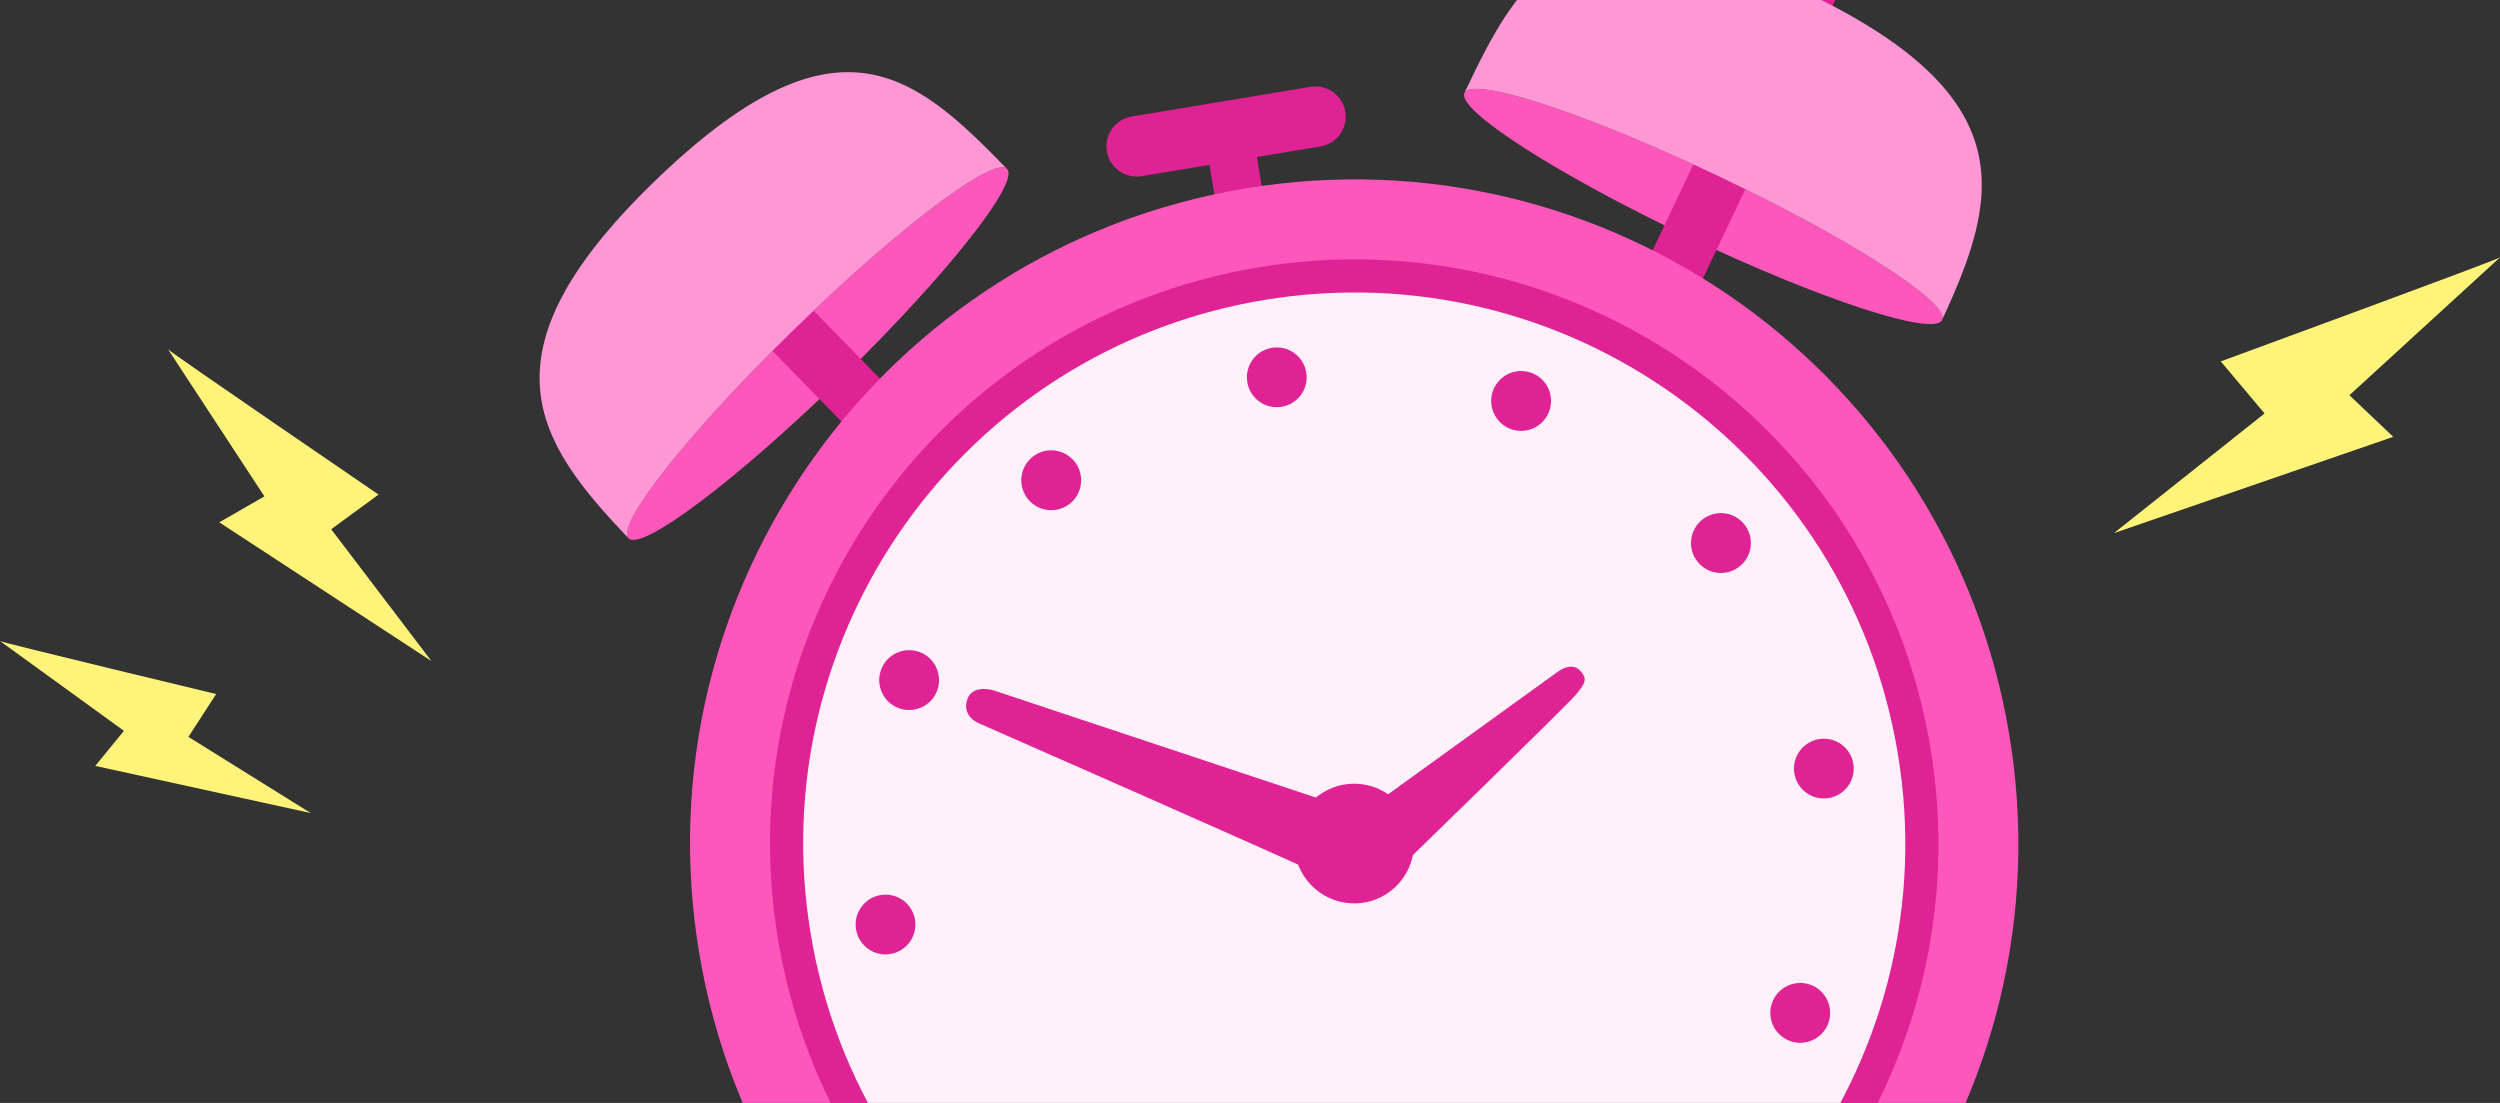 <svg width="136" height="60" viewBox="0 0 136 60" fill="none" xmlns="http://www.w3.org/2000/svg">
<rect x="0" y="0" width="136" height="60" fill="#333333" stroke="none"/>
<path d="M136.001 14C135.852 14.142 120.809 19.66 120.809 19.66L123.192 22.491L115.001 29L130.192 23.764L127.809 21.5L136.001 14Z" fill="#FFF479"/>
<path d="M9.14 19C9.234 19.15 20.592 26.904 20.592 26.904L18.017 28.791L23.469 35.961L11.928 28.414L14.384 27.003L9.14 19Z" fill="#FFF479"/>
<path d="M0.001 34.873C0.124 34.965 11.759 37.756 11.759 37.756L10.25 40.087L16.902 44.23L5.182 41.665L6.742 39.757L0.001 34.873Z" fill="#FFF479"/>
<path d="M71.291 4.721L61.563 6.338C61.154 6.406 60.803 6.621 60.559 6.922C60.27 7.274 60.131 7.744 60.212 8.232C60.361 9.128 61.209 9.731 62.102 9.583L65.793 8.97L67.484 19.149L70.067 18.72L68.375 8.54L71.834 7.966C72.731 7.817 73.334 6.969 73.186 6.075C73.037 5.182 72.189 4.575 71.295 4.724L71.291 4.721Z" fill="#DF2294"/>
<path d="M54.785 9.193C55.497 9.922 51.463 15.009 45.776 20.56C40.089 26.108 34.901 30.017 34.189 29.284C33.477 28.556 37.511 23.468 43.198 17.917C48.885 12.37 54.074 8.464 54.785 9.193Z" fill="#FD57BB"/>
<path d="M56.354 31.538C55.736 32.143 54.633 32.017 53.891 31.258L37 13.941C36.558 13.488 36.344 12.907 36.375 12.39C36.399 12.04 36.53 11.716 36.778 11.472C37.397 10.867 38.5 10.994 39.242 11.753L56.132 29.07C56.874 29.829 56.973 30.934 56.351 31.539L56.354 31.538Z" fill="#DF2294"/>
<path d="M54.788 9.192C54.076 8.464 48.888 12.369 43.201 17.92C37.605 23.377 33.612 28.39 34.16 29.246C29.166 24.018 25.964 19.272 35.471 9.997C45.495 0.219 49.728 3.997 54.785 9.193L54.788 9.192Z" fill="#FF96D5"/>
<path d="M79.667 5.058C79.229 5.977 84.692 9.487 91.868 12.899C99.045 16.309 105.218 18.329 105.655 17.406C106.093 16.486 100.63 12.977 93.453 9.564C86.277 6.155 80.105 4.138 79.667 5.058Z" fill="#FD57BB"/>
<path d="M87.286 22.766C88.067 23.138 89.07 22.662 89.526 21.703L99.907 -0.146C100.179 -0.718 100.194 -1.336 99.996 -1.816C99.861 -2.139 99.632 -2.403 99.318 -2.554C98.538 -2.926 97.535 -2.45 97.078 -1.491L86.697 20.358C86.241 21.317 86.505 22.394 87.289 22.765L87.286 22.766Z" fill="#DF2294"/>
<path d="M79.665 5.057C80.103 4.138 86.275 6.155 93.452 9.568C100.512 12.922 105.913 16.373 105.671 17.36C108.702 10.799 110.196 5.272 98.201 -0.429C85.553 -6.439 82.769 -1.495 79.665 5.057Z" fill="#FF96D5"/>
<path d="M79.591 81.526C99.273 78.255 112.576 59.648 109.305 39.967C106.034 20.285 87.427 6.982 67.745 10.253C48.063 13.524 34.76 32.131 38.031 51.813C41.303 71.494 59.91 84.798 79.591 81.526Z" fill="#FD57BB"/>
<path d="M78.879 77.235C96.191 74.358 107.892 57.991 105.015 40.68C102.137 23.368 85.771 11.667 68.46 14.544C51.148 17.421 39.447 33.788 42.324 51.099C45.201 68.411 61.568 80.112 78.879 77.235Z" fill="#DF2294"/>
<path d="M78.585 75.458C94.915 72.744 105.953 57.306 103.239 40.975C100.525 24.645 85.086 13.607 68.756 16.321C52.426 19.035 41.388 34.474 44.102 50.804C46.816 67.134 62.255 78.172 78.585 75.458Z" fill="#FFF0F9"/>
<path d="M55.934 27.165C55.359 26.474 55.456 25.447 56.147 24.873C56.838 24.299 57.865 24.396 58.439 25.087C59.013 25.778 58.917 26.805 58.226 27.379C57.534 27.953 56.508 27.857 55.934 27.165Z" fill="#DF2294"/>
<path d="M94.658 30.794C93.967 31.368 92.94 31.272 92.366 30.581C91.792 29.89 91.888 28.863 92.58 28.289C93.271 27.715 94.298 27.811 94.872 28.502C95.446 29.194 95.349 30.22 94.658 30.794Z" fill="#DF2294"/>
<path d="M97.364 56.626C96.521 56.311 96.095 55.374 96.407 54.532C96.723 53.69 97.659 53.263 98.501 53.575C99.344 53.891 99.77 54.827 99.458 55.669C99.142 56.512 98.206 56.938 97.364 56.626Z" fill="#DF2294"/>
<path d="M48.888 38.523C48.046 38.207 47.62 37.27 47.932 36.428C48.247 35.586 49.184 35.16 50.026 35.472C50.868 35.787 51.294 36.724 50.982 37.566C50.67 38.408 49.73 38.834 48.888 38.523Z" fill="#DF2294"/>
<path d="M84.274 22.38C83.959 23.223 83.022 23.649 82.18 23.337C81.338 23.021 80.912 22.085 81.224 21.243C81.536 20.401 82.476 19.974 83.318 20.286C84.16 20.598 84.586 21.538 84.274 22.38Z" fill="#DF2294"/>
<path d="M99.484 43.414C98.598 43.562 97.762 42.964 97.614 42.077C97.467 41.191 98.065 40.355 98.951 40.207C99.838 40.06 100.675 40.661 100.821 41.544C100.968 42.427 100.368 43.268 99.484 43.414Z" fill="#DF2294"/>
<path d="M48.439 51.898C47.553 52.045 46.717 51.448 46.569 50.561C46.422 49.674 47.023 48.837 47.906 48.691C48.79 48.544 49.63 49.145 49.776 50.028C49.923 50.911 49.323 51.751 48.439 51.898Z" fill="#DF2294"/>
<path d="M71.06 20.259C71.207 21.145 70.609 21.982 69.723 22.129C68.836 22.276 67.999 21.675 67.853 20.792C67.706 19.909 68.303 19.069 69.19 18.922C70.076 18.774 70.913 19.376 71.06 20.259Z" fill="#DF2294"/>
<path d="M74.202 49.1C75.975 48.806 77.174 47.129 76.879 45.356C76.584 43.583 74.908 42.384 73.135 42.679C71.361 42.974 70.163 44.65 70.457 46.423C70.752 48.197 72.429 49.395 74.202 49.1Z" fill="#DF2294"/>
<path d="M71.463 47.434C71.259 47.258 53.274 39.356 53.274 39.356C53.274 39.356 52.257 38.977 52.645 37.987C52.898 37.347 53.733 37.45 54.103 37.574C55.079 37.899 73.517 44.032 73.517 44.032L71.653 47.42" fill="#DF2294"/>
<path d="M73.889 44.383L84.731 36.552C84.731 36.552 85.458 35.976 85.941 36.465C86.425 36.954 86.175 37.227 85.748 37.767C85.322 38.308 75.441 47.895 75.441 47.895L73.889 44.383Z" fill="#DF2294"/>
</svg>
